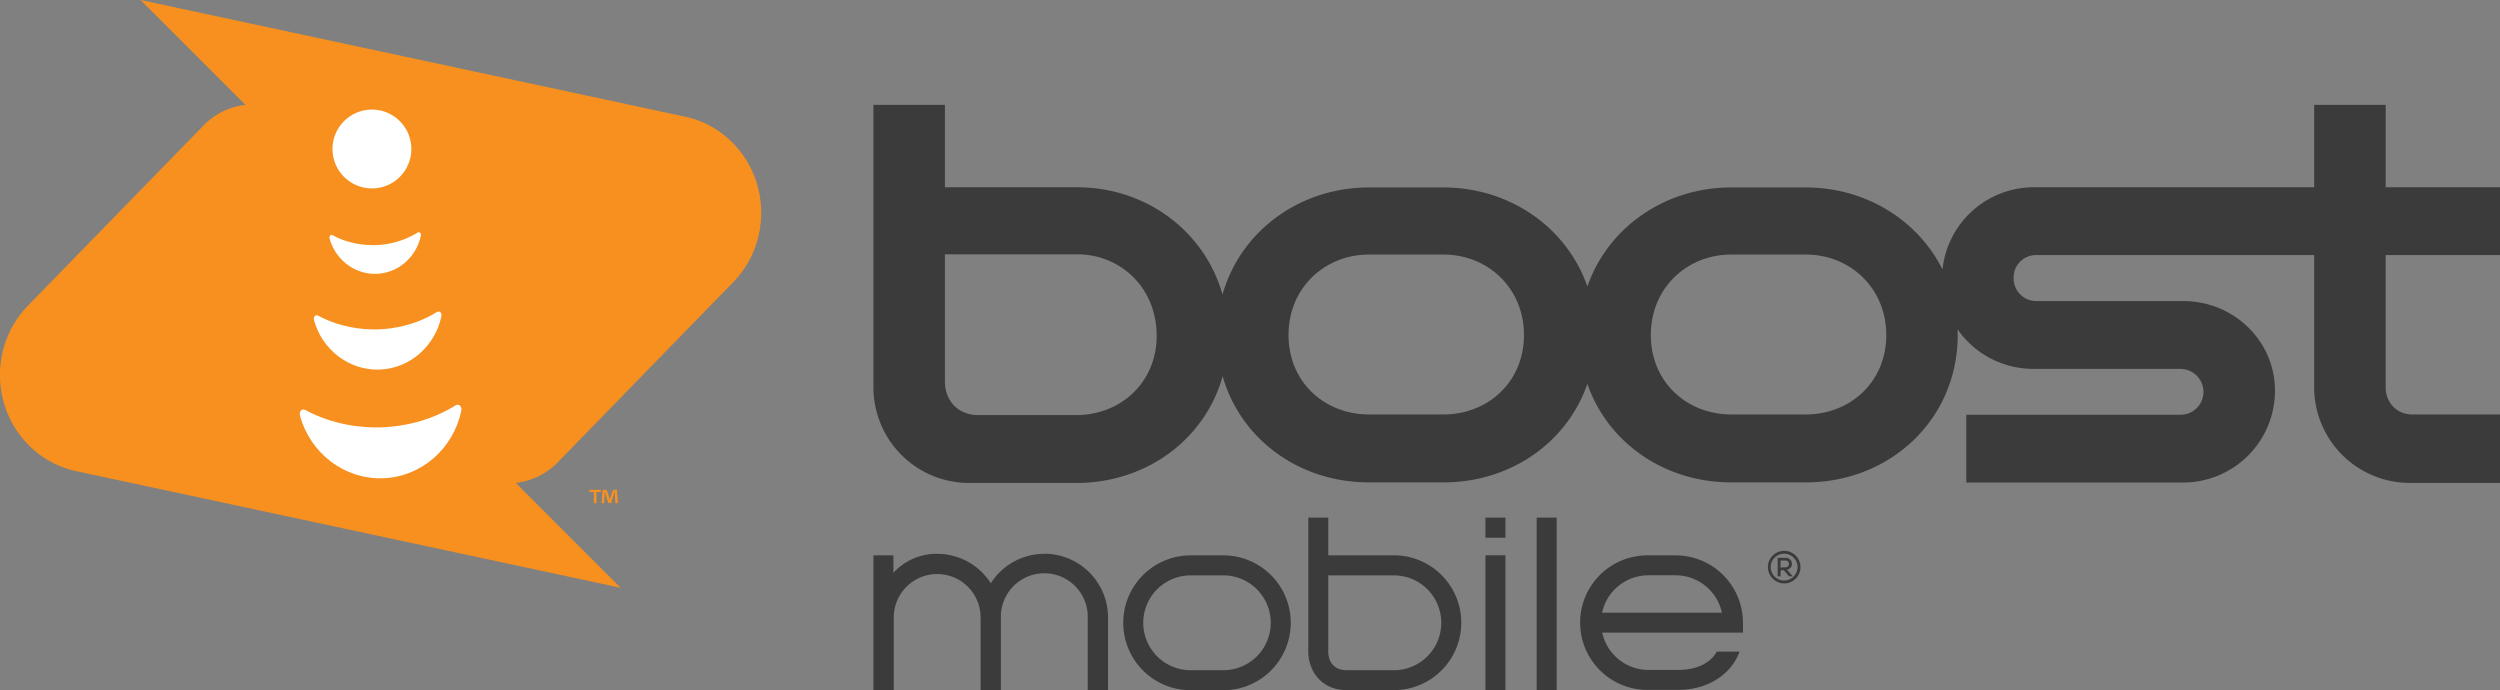 <svg id="Layer_1" data-name="Layer 1" xmlns="http://www.w3.org/2000/svg" viewBox="0 0 1863.65 514.49"><rect x="0" y="0" width="1863.65" height="514.49" fill="#808080" stroke="none"/><defs><style>.cls-1{fill:#f7901e;}.cls-2{fill:#3b3b3c;}.cls-3{fill:#fff;}</style></defs><path class="cls-1" d="M447.87,365.13v1.66h-3.21v8.38h-2v-8.38h-3.21v-1.66Zm10.86,10-.37-5.91c0-.78,0-1.74-.08-2.81h-.11c-.26.89-.55,2.07-.85,3l-1.8,5.58h-2.07l-1.81-5.72c-.18-.78-.48-2-.7-2.85h-.11c0,.93,0,1.89-.08,2.81l-.36,5.91h-1.93l.74-10h3l1.74,4.9c.22.78.4,1.52.66,2.55h0c.26-.92.48-1.77.7-2.51l1.74-4.94h2.87l.78,10Z"/><path class="cls-2" d="M1863.65,190.14h-85.23v98.63c0,11.39,8.44,20.22,19.88,20.22h65.35v51h-67.26a71.33,71.33,0,0,1-71.28-71.22V190.14H1518a16.7,16.7,0,0,0-16.93,17,16.91,16.91,0,0,0,16.93,17.3h109.55c37.59,0,68.35,29.62,68.35,66.88a68.46,68.46,0,0,1-68.35,68.38H1465.78V309.17h159.8a17,17,0,0,0,17-17,17.22,17.22,0,0,0-17-17.19H1516a68.57,68.57,0,0,1-56.68-29.48l.07,4.3c0,62.64-50.17,109.8-113.29,109.8H1290.6c-50.17,0-92.15-29.79-107.27-73.43-15.15,43.64-57.12,73.43-107.28,73.43H1020.5c-52.3,0-95.71-32.38-109.06-79.11-13.19,47-56.71,79.54-109.18,79.54H722.37a71.33,71.33,0,0,1-71.26-71.22V78.19H704.4V139.6h98.52c51.64,0,95.1,32.89,108.42,79.94,13.35-47.13,57.39-79.82,109.16-79.79h55.55c49.56,0,92,29.93,107.28,73.81,15.23-43.88,57.69-73.84,107.27-73.81h55.54c44.62,0,83.49,24.25,101.92,61.15a68.44,68.44,0,0,1,68-61.3h209.07V78.19h53.31V139.6h85.23ZM802.26,309.43c33,0,60-24.12,60-59.21s-26.35-60.65-59.37-60.65H704.4v94.77c0,14.62,10.06,25.09,24.78,25.09Zm273.79-.47c33,0,60-24.09,60-59.2s-27-60-60-60h-55.51c-33,0-60,24.83-60,60s27,59.2,60,59.2Zm270.09,0c33,0,60-24.09,60-59.2s-27-60-60-60h-55.51c-33,0-60,24.83-60,60s27,59.2,60,59.2Z"/><path class="cls-1" d="M546.55,210.4c27.86-28.59,27.86-74.94,0-103.55a70.6,70.6,0,0,0-37.18-20.16L104.8,0,183,78.19A51.39,51.39,0,0,0,152.25,93L20.9,227.79C-7,256.38-7,302.73,20.9,331.33a70.51,70.51,0,0,0,37.18,20.15l404.56,86.69L384.46,360A51.54,51.54,0,0,0,415.2,345.2Z"/><path class="cls-3" d="M245.72,177.85c4.3,15.53,18.4,26.7,34.74,26.29h.19c16.39-.6,29.72-12.62,33.05-28.38.33-1.6-.7-3.33-2.54-2.3a63.44,63.44,0,0,1-31.26,9.26c-8.29.21-20.41-1.09-31.83-7.31C246.22,174.48,245.3,176.28,245.72,177.85Z"/><circle class="cls-3" cx="277.26" cy="111.06" r="29.4" transform="translate(-10.49 31.01) rotate(-6.28)"/><path class="cls-3" d="M234.11,238.81c6,21.63,25.62,37.29,48.49,36.72h.28c22.86-.85,41.49-17.69,46.13-39.64.49-2.26-.94-4.73-3.5-3.2-15.37,9.61-32.1,12.5-43.7,12.86s-28.43-1.5-44.4-10.14C234.8,234,233.53,236.59,234.11,238.81Z"/><path class="cls-3" d="M223.65,310c7.6,27.5,32.5,47.28,61.42,46.53h.37c28.91-1,52.54-22.32,58.43-50.24.57-2.81-1.25-5.92-4.45-4-19.48,12.16-40.67,15.85-55.34,16.3s-36-1.91-56.23-12.85C224.53,304,222.91,307.17,223.65,310Z"/><path class="cls-2" d="M1299.29,464.13A50.19,50.19,0,0,0,1249.16,414h-20.38a50.15,50.15,0,1,0,0,100.29H1251c22,0,39.58-11.48,45.76-28.53h-17c-4.86,9.08-15.92,13.66-28.71,13.66h-22.19a35.37,35.37,0,0,1-34.49-27.84h105Zm-105-7.43a35.34,35.34,0,0,1,34.49-27.84h20.38a35.32,35.32,0,0,1,34.46,27.84Z"/><rect class="cls-2" x="1107.33" y="385.86" width="14.91" height="15"/><path class="cls-2" d="M1039.06,414H990.18V385.86h-14.9v100c0,14.22,9.83,28.62,28.58,28.62h35.2a50.27,50.27,0,0,0,0-100.54Zm0,85.62h-35.2c-9.67,0-13.68-6.71-13.68-13.7v-57h48.88a35.35,35.35,0,1,1,0,70.7Z"/><path class="cls-2" d="M911.94,414H887.6a50.27,50.27,0,1,0,0,100.54h24.34a50.27,50.27,0,0,0,0-100.54Zm0,85.62H887.6a35.35,35.35,0,1,1,0-70.7h24.34a35.35,35.35,0,0,1,0,70.7Z"/><rect class="cls-2" x="1107.33" y="413.95" width="14.91" height="100.53"/><path class="cls-2" d="M778.51,412.78A47.56,47.56,0,0,1,826,460.3v54.19H810.87V460.3a32.38,32.38,0,1,0-64.75,0v54.19H731V460.3a32.37,32.37,0,1,0-64.74,0v54.19H651.11V414H666v13a43.35,43.35,0,0,1,32.6-14.14,47.33,47.33,0,0,1,40,21.94,47.25,47.25,0,0,1,39.94-21.94"/><rect class="cls-2" x="1145.52" y="385.86" width="14.91" height="128.63"/><path class="cls-2" d="M1317.9,422.8A12.14,12.14,0,1,1,1330,434.92,12.23,12.23,0,0,1,1317.9,422.8Zm22.1,0a10,10,0,1,0-10,9.95A10.05,10.05,0,0,0,1340,422.8Zm-14.82-7h6a4.63,4.63,0,0,1,4.66,4.64,4.28,4.28,0,0,1-3.34,4.13c-.08,0-.19.12-.3.12l.22.3,3.93,4.58h-2.8l-3-3.63a2.64,2.64,0,0,0-1.76-1c-1.14,0-1.45.73-1.45,1.55v3.12h-2.17Zm3.62,7.14h2.39a2.55,2.55,0,0,0,0-5.09h-3.84v5.49A2.32,2.32,0,0,1,1328.8,422.91Z"/></svg>